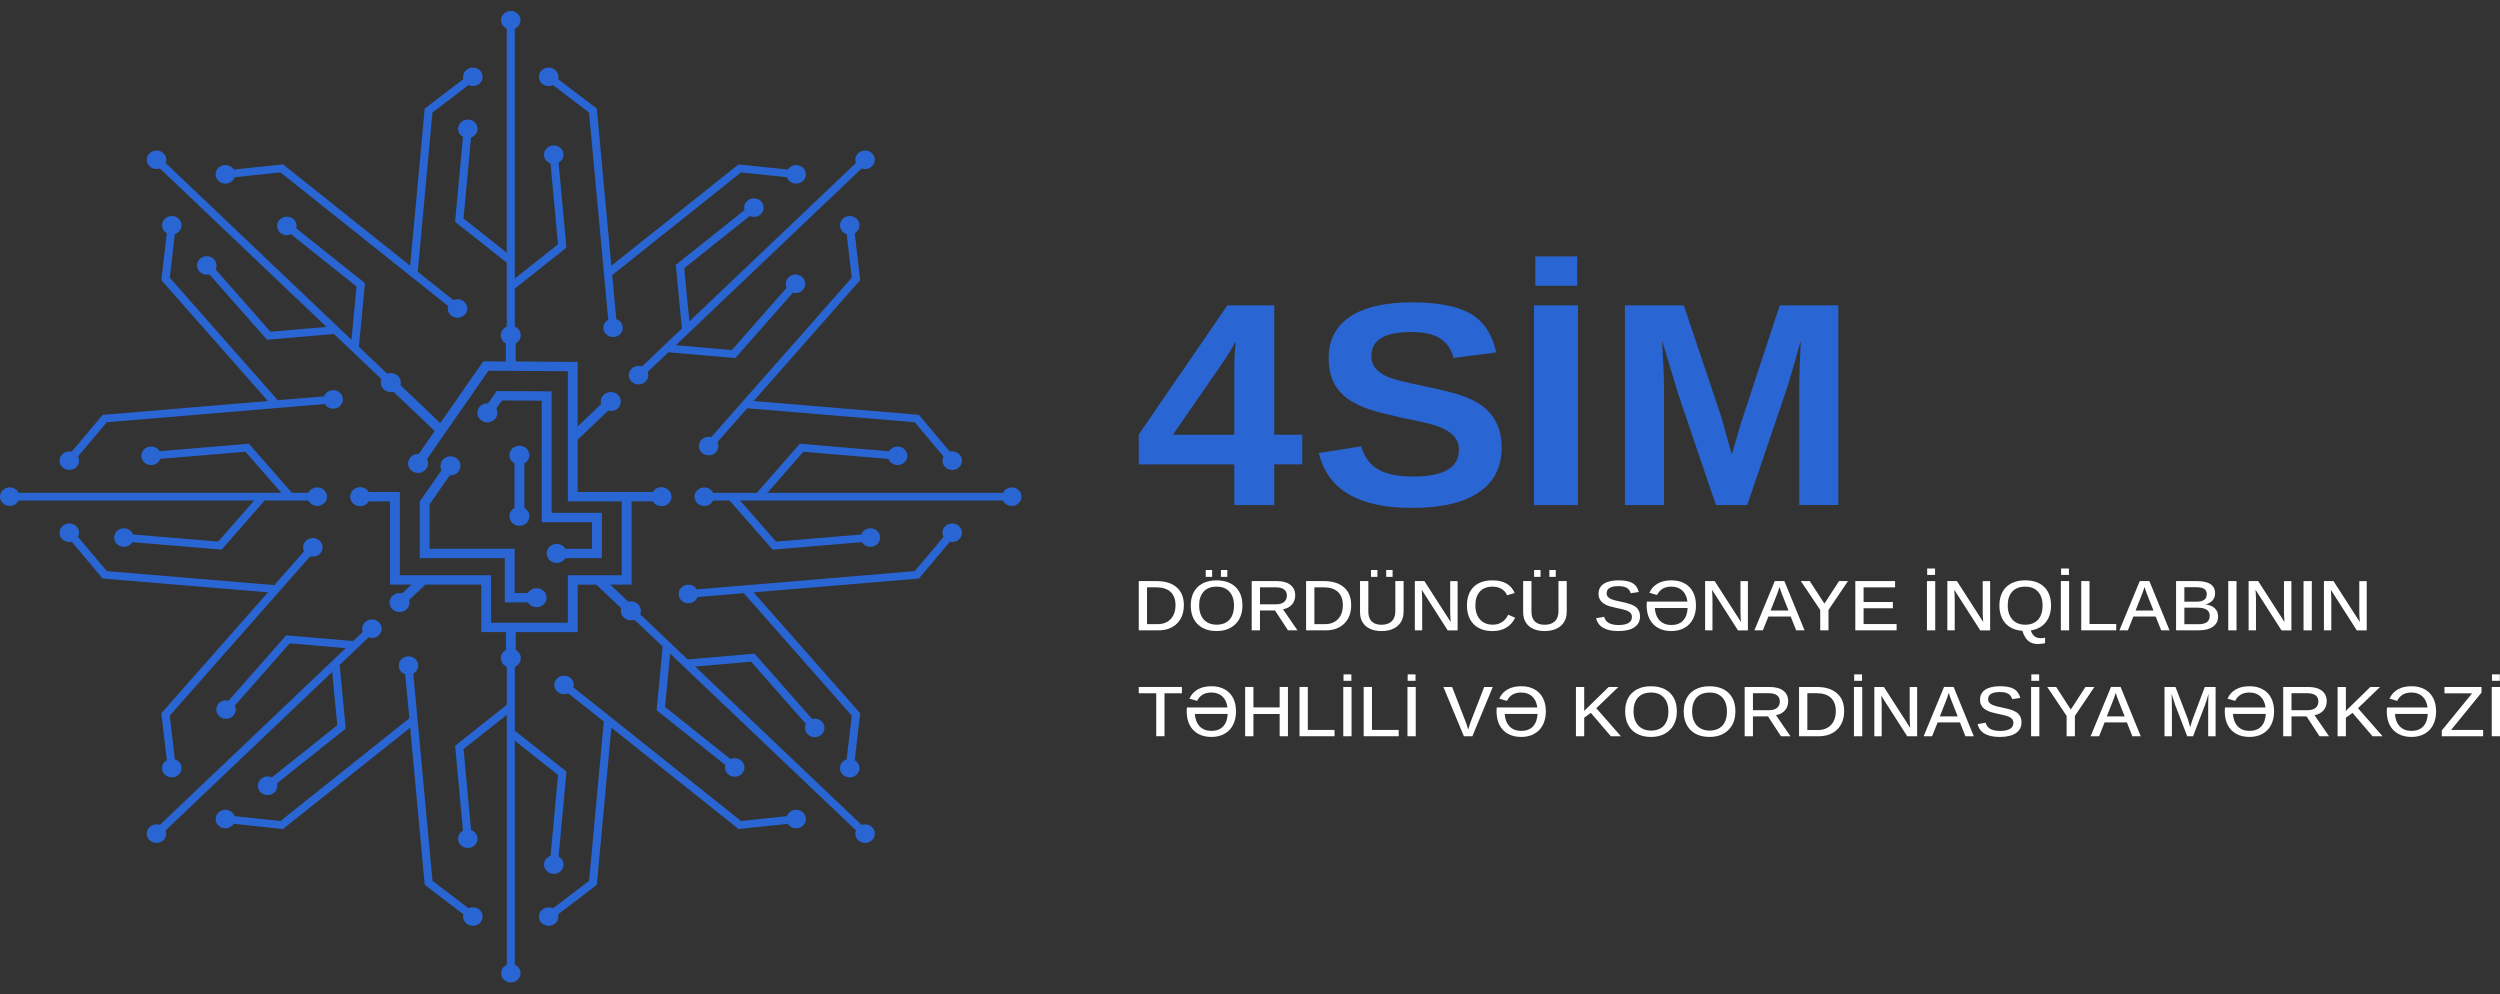 <svg width="166" height="66" viewBox="0 0 166 66" fill="none" xmlns="http://www.w3.org/2000/svg">
<rect x="0" y="0" width="166" height="66" fill="#333333" stroke="none"/>
<g clip-path="url(#clip0_1465_11266)">
<path d="M36.025 5.583C36.229 5.737 36.5 5.756 36.72 5.652L39.112 7.471L40.387 21.233C40.174 21.349 40.038 21.574 40.062 21.82C40.094 22.159 40.407 22.409 40.763 22.378C41.12 22.348 41.382 22.05 41.35 21.711C41.328 21.463 41.152 21.265 40.922 21.187L40.651 18.266L49.206 11.446L52.252 11.768C52.328 11.989 52.534 12.161 52.793 12.188C53.148 12.226 53.468 11.982 53.508 11.644C53.548 11.307 53.292 11.002 52.937 10.964C52.679 10.938 52.438 11.059 52.312 11.259L49.038 10.915L40.593 17.647L39.627 7.208L37.057 5.252C37.117 5.025 37.039 4.777 36.834 4.623C36.556 4.411 36.149 4.453 35.925 4.718C35.702 4.983 35.746 5.372 36.025 5.583Z" fill="#2966D3"/>
<path d="M33.646 1.9V16.778L30.779 14.507L31.276 9.131C31.507 9.053 31.681 8.855 31.705 8.607C31.737 8.268 31.473 7.971 31.118 7.94C30.761 7.91 30.449 8.161 30.417 8.499C30.395 8.746 30.529 8.971 30.741 9.085L30.218 14.728L33.646 17.443V24.346L34.183 24.348V19.162L37.611 16.444L37.089 10.802C37.301 10.686 37.437 10.461 37.413 10.215C37.381 9.876 37.069 9.627 36.712 9.657C36.355 9.688 36.093 9.985 36.125 10.324C36.147 10.572 36.321 10.77 36.554 10.848L37.05 16.223L34.181 18.497V1.9C34.404 1.803 34.56 1.589 34.56 1.342C34.56 1.002 34.27 0.726 33.913 0.726C33.556 0.726 33.266 1.002 33.266 1.342C33.268 1.589 33.424 1.803 33.646 1.9Z" fill="#2966D3"/>
<path d="M31.805 60.377C31.601 60.223 31.33 60.206 31.11 60.309L28.718 58.489L27.443 44.728C27.656 44.611 27.792 44.386 27.768 44.141C27.736 43.801 27.423 43.552 27.067 43.582C26.71 43.613 26.448 43.91 26.48 44.249C26.502 44.497 26.678 44.695 26.908 44.773L27.179 47.694L18.623 54.514L15.578 54.192C15.502 53.971 15.296 53.801 15.037 53.773C14.682 53.735 14.362 53.979 14.322 54.316C14.282 54.653 14.538 54.958 14.893 54.996C15.151 55.023 15.392 54.901 15.518 54.701L18.792 55.046L27.235 48.316L28.201 58.754L30.773 60.711C30.713 60.938 30.791 61.185 30.996 61.34C31.274 61.551 31.681 61.509 31.905 61.244C32.128 60.977 32.084 60.589 31.805 60.377Z" fill="#2966D3"/>
<path d="M34.183 64.061V49.183L37.053 51.456L36.556 56.831C36.325 56.909 36.151 57.108 36.127 57.355C36.095 57.694 36.359 57.992 36.714 58.022C37.071 58.053 37.383 57.801 37.415 57.464C37.437 57.216 37.303 56.991 37.091 56.877L37.614 51.235L34.185 48.518V44.457L34.175 41.519H33.648V46.799L30.22 49.516L30.743 55.158C30.531 55.275 30.395 55.499 30.419 55.745C30.451 56.084 30.763 56.334 31.12 56.303C31.477 56.273 31.739 55.976 31.707 55.636C31.685 55.389 31.511 55.191 31.278 55.112L30.781 49.737L33.65 47.464V64.061C33.428 64.158 33.272 64.371 33.272 64.619C33.272 64.958 33.562 65.234 33.919 65.234C34.276 65.234 34.566 64.958 34.566 64.619C34.562 64.371 34.406 64.158 34.183 64.061Z" fill="#2966D3"/>
<path d="M63.632 34.892C63.354 34.68 62.947 34.722 62.723 34.987C62.56 35.181 62.54 35.438 62.651 35.648L60.737 37.923L46.267 39.135C46.145 38.933 45.908 38.803 45.65 38.826C45.293 38.857 45.031 39.154 45.063 39.493C45.095 39.833 45.408 40.082 45.764 40.052C46.025 40.031 46.233 39.865 46.315 39.644L49.387 39.387L56.558 47.523L56.219 50.419C55.987 50.492 55.808 50.688 55.778 50.934C55.738 51.271 55.995 51.576 56.349 51.614C56.704 51.652 57.024 51.408 57.065 51.071C57.093 50.825 56.964 50.596 56.754 50.477L57.117 47.363L50.04 39.333L61.016 38.415L63.073 35.97C63.312 36.027 63.572 35.953 63.734 35.758C63.957 35.492 63.911 35.103 63.632 34.892Z" fill="#2966D3"/>
<path d="M50.038 26.629L57.042 18.683L57.116 18.599L56.754 15.486C56.964 15.366 57.094 15.139 57.064 14.892C57.024 14.554 56.706 14.31 56.349 14.348C55.994 14.386 55.738 14.69 55.778 15.029C55.806 15.274 55.986 15.471 56.219 15.543L56.557 18.439L47.227 29.026C46.99 28.965 46.728 29.032 46.559 29.223C46.329 29.484 46.365 29.87 46.64 30.09C46.914 30.309 47.321 30.274 47.551 30.013C47.72 29.823 47.744 29.566 47.639 29.354L49.619 27.108L60.739 28.037L62.652 30.313C62.542 30.52 62.56 30.779 62.724 30.974C62.947 31.239 63.356 31.282 63.634 31.069C63.913 30.856 63.959 30.469 63.734 30.204C63.572 30.01 63.309 29.937 63.073 29.992L61.015 27.546L50.038 26.629Z" fill="#2966D3"/>
<path d="M67.183 32.365C66.922 32.365 66.698 32.513 66.596 32.725H50.951L53.342 29.998L58.994 30.471C59.076 30.69 59.284 30.856 59.545 30.878C59.901 30.909 60.214 30.657 60.246 30.32C60.278 29.983 60.014 29.684 59.659 29.653C59.399 29.632 59.162 29.76 59.042 29.962L53.109 29.465L50.252 32.725H47.349C47.247 32.513 47.022 32.365 46.762 32.365C46.405 32.365 46.115 32.641 46.115 32.98C46.115 33.319 46.405 33.596 46.762 33.596C47.022 33.596 47.247 33.447 47.349 33.236H48.445L51.3 36.496L57.233 35.998C57.355 36.2 57.591 36.33 57.85 36.307C58.206 36.277 58.469 35.98 58.437 35.64C58.405 35.301 58.092 35.051 57.736 35.082C57.475 35.103 57.267 35.271 57.185 35.49L51.532 35.962L49.144 33.236H66.596C66.698 33.447 66.922 33.596 67.183 33.596C67.539 33.596 67.83 33.319 67.83 32.98C67.83 32.641 67.539 32.365 67.183 32.365Z" fill="#2966D3"/>
<path d="M4.198 31.069C4.476 31.28 4.883 31.239 5.107 30.974C5.27 30.779 5.29 30.522 5.179 30.312L7.093 28.037L21.563 26.826C21.685 27.027 21.921 27.157 22.18 27.134C22.537 27.104 22.799 26.806 22.767 26.467C22.735 26.128 22.422 25.878 22.066 25.909C21.805 25.93 21.597 26.096 21.515 26.317L18.443 26.574L11.272 18.438L11.611 15.541C11.843 15.469 12.022 15.273 12.052 15.027C12.092 14.689 11.835 14.385 11.481 14.347C11.126 14.308 10.806 14.552 10.765 14.889C10.737 15.135 10.866 15.364 11.076 15.484L10.713 18.599L17.79 26.629L6.814 27.548L4.757 29.994C4.518 29.937 4.258 30.011 4.095 30.206C3.873 30.469 3.919 30.858 4.198 31.069Z" fill="#2966D3"/>
<path d="M17.792 39.331L10.787 47.277L10.713 47.361L11.076 50.474C10.866 50.594 10.735 50.821 10.765 51.069C10.805 51.406 11.124 51.65 11.481 51.612C11.835 51.574 12.092 51.271 12.052 50.932C12.024 50.686 11.843 50.49 11.611 50.417L11.272 47.521L20.603 36.934C20.839 36.995 21.102 36.928 21.27 36.738C21.501 36.477 21.465 36.09 21.19 35.871C20.916 35.652 20.509 35.686 20.278 35.947C20.11 36.138 20.086 36.395 20.19 36.606L18.211 38.853L7.091 37.923L5.177 35.648C5.287 35.44 5.269 35.181 5.105 34.987C4.883 34.722 4.474 34.678 4.196 34.891C3.917 35.103 3.871 35.492 4.095 35.756C4.258 35.951 4.52 36.023 4.757 35.968L6.814 38.415L17.792 39.331Z" fill="#2966D3"/>
<path d="M16.876 33.236L14.486 35.962L8.834 35.49C8.752 35.271 8.543 35.105 8.283 35.082C7.926 35.051 7.614 35.303 7.582 35.64C7.55 35.979 7.814 36.277 8.169 36.307C8.429 36.328 8.666 36.2 8.786 35.998L14.718 36.494L17.576 33.234H20.479C20.581 33.445 20.805 33.594 21.066 33.594C21.422 33.594 21.713 33.317 21.713 32.978C21.713 32.639 21.422 32.363 21.066 32.363C20.805 32.363 20.581 32.511 20.479 32.723H19.383L16.528 29.463L10.595 29.96C10.473 29.758 10.236 29.628 9.978 29.651C9.621 29.682 9.359 29.979 9.391 30.318C9.423 30.657 9.735 30.907 10.092 30.877C10.353 30.856 10.561 30.69 10.643 30.469L16.295 29.996L18.683 32.723H1.234C1.132 32.511 0.908 32.363 0.647 32.363C0.291 32.363 0 32.639 0 32.978C0 33.317 0.291 33.594 0.647 33.594C0.908 33.594 1.132 33.445 1.234 33.234H16.876V33.236Z" fill="#2966D3"/>
<path d="M45.772 21.341L45.434 17.807L49.781 14.341C50.002 14.44 50.274 14.417 50.475 14.257C50.749 14.038 50.785 13.651 50.555 13.39C50.324 13.129 49.918 13.095 49.643 13.314C49.443 13.474 49.371 13.723 49.437 13.948L44.873 17.586L45.277 21.812L42.624 24.335C42.394 24.255 42.128 24.301 41.941 24.476C41.689 24.716 41.689 25.107 41.941 25.347C42.194 25.587 42.605 25.587 42.857 25.347C43.041 25.172 43.089 24.916 43.005 24.699L44.38 23.392L48.824 23.777L52.648 19.436C52.885 19.497 53.147 19.43 53.316 19.24C53.546 18.979 53.51 18.592 53.236 18.373C52.961 18.154 52.554 18.188 52.324 18.449C52.156 18.64 52.132 18.897 52.236 19.108L48.591 23.243L44.875 22.921L57.215 11.185C57.445 11.265 57.712 11.22 57.898 11.044C58.15 10.804 58.15 10.414 57.898 10.174C57.645 9.933 57.235 9.933 56.982 10.174C56.798 10.349 56.75 10.604 56.834 10.821L45.772 21.341Z" fill="#2966D3"/>
<path d="M22.058 44.619L22.396 48.154L18.048 51.62C17.828 51.52 17.555 51.543 17.355 51.703C17.081 51.923 17.044 52.309 17.275 52.57C17.505 52.831 17.912 52.866 18.187 52.647C18.387 52.487 18.459 52.237 18.393 52.012L22.957 48.375L22.552 44.148L24.472 42.323C24.702 42.403 24.969 42.357 25.153 42.182C25.406 41.942 25.406 41.551 25.153 41.311C24.901 41.071 24.49 41.071 24.238 41.311C24.053 41.486 24.005 41.742 24.089 41.959L23.448 42.569L19.004 42.184L15.179 46.524C14.943 46.463 14.68 46.53 14.512 46.721C14.282 46.982 14.318 47.368 14.592 47.588C14.867 47.807 15.273 47.772 15.504 47.511C15.672 47.321 15.696 47.064 15.592 46.852L19.236 42.717L22.953 43.039L10.613 54.775C10.383 54.695 10.116 54.741 9.932 54.916C9.679 55.156 9.679 55.547 9.932 55.787C10.184 56.027 10.595 56.027 10.847 55.787C11.032 55.612 11.08 55.356 10.996 55.139L22.058 44.619Z" fill="#2966D3"/>
<path d="M52.793 53.773C52.534 53.8 52.328 53.971 52.252 54.192L49.206 54.514L38.074 45.64C38.138 45.415 38.068 45.166 37.868 45.006C37.593 44.786 37.187 44.821 36.956 45.082C36.726 45.343 36.762 45.73 37.036 45.949C37.237 46.109 37.507 46.132 37.73 46.033L40.092 47.915L39.114 58.491L36.722 60.31C36.503 60.206 36.231 60.223 36.027 60.379C35.748 60.591 35.702 60.979 35.926 61.244C36.151 61.509 36.557 61.553 36.836 61.34C37.04 61.185 37.117 60.935 37.058 60.711L39.629 58.754L40.595 48.316L48.95 54.977L49.038 55.048L52.312 54.703C52.438 54.903 52.676 55.027 52.937 54.998C53.292 54.96 53.548 54.657 53.508 54.318C53.468 53.979 53.147 53.735 52.793 53.773Z" fill="#2966D3"/>
<path d="M57.213 54.777L46.151 44.257L49.87 43.935L53.514 48.07C53.41 48.279 53.434 48.538 53.602 48.729C53.833 48.99 54.239 49.024 54.514 48.805C54.788 48.586 54.825 48.199 54.594 47.938C54.426 47.748 54.163 47.679 53.927 47.742L50.102 43.401L45.658 43.786L42.504 40.787L42.1 40.402L41.647 39.971L40.437 38.821L39.964 38.371L39.18 38.348L39.679 38.822L41.27 40.335L41.723 40.766L42.128 41.151L44.003 42.934L43.598 47.161L48.163 50.798C48.098 51.023 48.169 51.273 48.369 51.433C48.643 51.652 49.05 51.618 49.281 51.357C49.511 51.096 49.475 50.709 49.2 50.49C49 50.33 48.73 50.307 48.507 50.406L44.159 46.94L44.498 43.403L56.836 55.137C56.75 55.356 56.798 55.612 56.984 55.787C57.237 56.027 57.648 56.027 57.9 55.787C58.153 55.547 58.153 55.156 57.9 54.916C57.712 54.741 57.443 54.695 57.213 54.777Z" fill="#2966D3"/>
<path d="M15.037 12.188C15.296 12.161 15.502 11.989 15.578 11.768L18.623 11.446L29.756 20.32C29.691 20.545 29.762 20.795 29.962 20.955C30.236 21.174 30.643 21.14 30.873 20.878C31.104 20.617 31.068 20.231 30.793 20.011C30.593 19.851 30.323 19.828 30.1 19.928L27.738 18.045L28.716 7.47L31.108 5.65C31.326 5.755 31.599 5.737 31.803 5.581C32.082 5.37 32.128 4.981 31.903 4.716C31.681 4.451 31.272 4.407 30.994 4.621C30.789 4.775 30.713 5.025 30.771 5.25L28.201 7.207L27.235 17.645L18.88 10.983L18.792 10.913L15.518 11.258C15.392 11.058 15.153 10.934 14.893 10.962C14.538 11 14.282 11.303 14.322 11.643C14.362 11.982 14.682 12.226 15.037 12.188Z" fill="#2966D3"/>
<path d="M10.615 11.183L21.677 21.704L17.96 22.026L14.316 17.891C14.42 17.679 14.396 17.422 14.227 17.231C13.997 16.97 13.59 16.936 13.316 17.155C13.041 17.374 13.005 17.761 13.236 18.022C13.404 18.213 13.666 18.281 13.903 18.218L17.728 22.559L22.172 22.174L29.26 28.916L29.543 28.46L29.437 28.359L29.2 28.135L26.564 25.627L26.111 25.196L25.706 24.811L23.831 23.028L24.235 18.802L19.671 15.164C19.735 14.939 19.665 14.69 19.465 14.529C19.19 14.31 18.784 14.345 18.553 14.606C18.323 14.867 18.359 15.254 18.633 15.473C18.834 15.633 19.104 15.656 19.327 15.556L23.674 19.023L23.336 22.559L10.998 10.823C11.084 10.604 11.036 10.349 10.849 10.174C10.597 9.933 10.186 9.933 9.934 10.174C9.681 10.414 9.681 10.804 9.934 11.044C10.118 11.22 10.386 11.265 10.615 11.183Z" fill="#2966D3"/>
<path d="M43.919 32.349C43.672 32.349 43.458 32.479 43.344 32.67H38.359V29.194L40.385 27.267C40.607 27.325 40.855 27.273 41.03 27.108C41.288 26.862 41.288 26.462 41.03 26.214C40.769 25.968 40.35 25.968 40.09 26.214C39.916 26.38 39.86 26.616 39.922 26.827L38.359 28.314V24.03L34.242 24.003V22.809C34.442 22.7 34.578 22.498 34.578 22.262C34.578 21.913 34.282 21.631 33.915 21.631C33.548 21.631 33.252 21.913 33.252 22.262C33.252 22.496 33.388 22.698 33.588 22.809V24.002L32.088 23.992L29.236 28.091L26.586 25.57C26.646 25.358 26.592 25.124 26.417 24.956C26.159 24.71 25.738 24.71 25.478 24.956C25.217 25.202 25.219 25.602 25.478 25.85C25.652 26.016 25.901 26.067 26.123 26.01L28.866 28.619L27.808 30.141C27.806 30.141 27.806 30.141 27.806 30.141C27.576 30.126 27.343 30.225 27.205 30.423C27.003 30.713 27.087 31.105 27.393 31.298C27.698 31.49 28.11 31.41 28.313 31.119C28.449 30.922 28.455 30.678 28.351 30.484L29.339 29.066L29.371 29.019L29.673 28.584L29.707 28.537L32.436 24.613L33.588 24.621L33.646 24.623L34.183 24.625L34.242 24.627L37.706 24.649V33.293H41.282V38.197H39.864H38.94H37.706V41.349H34.242H33.588H32.609V38.197H26.55V32.67H24.488C24.374 32.479 24.159 32.349 23.913 32.349C23.546 32.349 23.25 32.632 23.25 32.98C23.25 33.329 23.548 33.611 23.913 33.611C24.159 33.611 24.372 33.483 24.488 33.291H25.898V38.819H27.317L26.702 39.404C26.48 39.346 26.233 39.396 26.057 39.564C25.798 39.809 25.798 40.21 26.057 40.457C26.317 40.703 26.736 40.703 26.997 40.457C27.173 40.29 27.227 40.055 27.165 39.844L27.167 39.842L28.243 38.819H31.959V41.97H33.592V43.154C33.392 43.262 33.256 43.464 33.256 43.7C33.256 44.049 33.552 44.331 33.919 44.331C34.286 44.331 34.582 44.049 34.582 43.7C34.582 43.466 34.446 43.262 34.245 43.154V41.972H38.363V38.821H39.597L41.25 40.392C41.19 40.604 41.244 40.84 41.418 41.006C41.677 41.252 42.098 41.252 42.358 41.006C42.617 40.76 42.617 40.36 42.358 40.112C42.184 39.947 41.935 39.895 41.713 39.952L40.521 38.819H41.939V33.291H43.35C43.464 33.481 43.676 33.611 43.925 33.611C44.291 33.611 44.588 33.329 44.588 32.98C44.584 32.632 44.285 32.349 43.919 32.349Z" fill="#2966D3"/>
<path d="M27.87 33.302V37.06H33.518V39.998H33.586H34.24H35.053C35.167 40.188 35.384 40.318 35.632 40.318C35.999 40.318 36.295 40.034 36.295 39.687C36.295 39.339 35.997 39.057 35.632 39.057C35.386 39.057 35.169 39.186 35.053 39.377H34.24H34.171V36.438H33.586H28.523V33.491L28.956 32.868L29.094 32.669L29.866 31.561C30.096 31.576 30.328 31.477 30.467 31.279C30.669 30.989 30.585 30.596 30.278 30.404C29.974 30.211 29.561 30.291 29.359 30.583C29.223 30.779 29.216 31.023 29.321 31.218L27.876 33.293L27.87 33.302Z" fill="#2966D3"/>
<path d="M34.241 25.974L33.588 25.97L32.977 25.966L32.408 26.784C32.178 26.77 31.945 26.869 31.809 27.066C31.605 27.357 31.691 27.748 31.997 27.94C32.302 28.133 32.715 28.053 32.917 27.761C33.053 27.565 33.059 27.323 32.953 27.127L33.328 26.589L33.59 26.591L34.243 26.595L35.973 26.606V34.676H39.309V36.439H37.543C37.429 36.248 37.213 36.118 36.964 36.118C36.924 36.118 36.888 36.12 36.85 36.128C36.826 36.132 36.804 36.136 36.782 36.141C36.504 36.218 36.301 36.462 36.301 36.747C36.301 37.098 36.6 37.378 36.964 37.378C37.211 37.378 37.427 37.25 37.543 37.058H39.964V34.051H36.626V25.985L34.241 25.974Z" fill="#2966D3"/>
<path d="M35.153 30.223C35.153 29.874 34.857 29.592 34.49 29.592C34.402 29.592 34.318 29.609 34.239 29.64C34.219 29.648 34.199 29.655 34.181 29.665C33.969 29.771 33.825 29.981 33.825 30.225C33.825 30.255 33.827 30.284 33.833 30.313C33.861 30.511 33.987 30.678 34.163 30.774V33.733C33.961 33.842 33.827 34.047 33.827 34.284C33.827 34.548 33.999 34.775 34.242 34.869C34.318 34.899 34.404 34.916 34.492 34.916C34.76 34.916 34.993 34.762 35.095 34.543C35.135 34.465 35.155 34.377 35.155 34.284C35.155 34.049 35.021 33.843 34.819 33.733V30.774C35.019 30.665 35.153 30.459 35.153 30.223Z" fill="#2966D3"/>
<path d="M78.609 40.189C78.609 40.535 78.539 40.833 78.397 41.082C78.254 41.332 78.058 41.523 77.808 41.656C77.557 41.789 77.265 41.856 76.934 41.856H75.614V38.584H76.786C77.369 38.584 77.818 38.723 78.134 39.002C78.451 39.28 78.609 39.674 78.609 40.189ZM78.054 40.189C78.054 39.802 77.944 39.507 77.726 39.303C77.507 39.099 77.189 38.998 76.776 38.998H76.163V41.443H76.878C77.117 41.443 77.325 41.391 77.501 41.29C77.677 41.187 77.814 41.042 77.91 40.856C78.006 40.667 78.054 40.446 78.054 40.189Z" fill="white"/>
<path d="M82.498 40.204C82.498 40.551 82.428 40.852 82.288 41.105C82.147 41.359 81.947 41.555 81.691 41.694C81.434 41.833 81.13 41.902 80.777 41.902C80.424 41.902 80.12 41.833 79.863 41.698C79.607 41.563 79.41 41.366 79.272 41.113C79.134 40.859 79.066 40.557 79.066 40.206C79.066 39.855 79.134 39.556 79.27 39.309C79.406 39.061 79.603 38.87 79.859 38.737C80.116 38.603 80.424 38.537 80.783 38.537C81.14 38.537 81.446 38.603 81.703 38.735C81.959 38.866 82.156 39.057 82.294 39.307C82.43 39.554 82.498 39.853 82.498 40.204ZM81.937 40.204C81.937 39.815 81.837 39.511 81.635 39.288C81.432 39.065 81.15 38.954 80.783 38.954C80.414 38.954 80.128 39.063 79.925 39.282C79.723 39.501 79.623 39.808 79.623 40.202C79.623 40.463 79.669 40.69 79.761 40.88C79.853 41.071 79.986 41.22 80.16 41.323C80.332 41.425 80.539 41.479 80.779 41.479C81.152 41.479 81.438 41.368 81.638 41.145C81.837 40.926 81.937 40.612 81.937 40.204ZM80.487 37.849V38.304H80.06V37.849H80.487ZM81.494 37.849V38.304H81.07V37.849H81.494Z" fill="white"/>
<path d="M83.662 40.537V41.856H83.113V38.584H84.764C85.159 38.584 85.466 38.666 85.68 38.832C85.894 38.998 86.002 39.232 86.002 39.533C86.002 39.771 85.93 39.973 85.786 40.139C85.642 40.305 85.444 40.412 85.191 40.457L86.153 41.856H85.524L84.662 40.537H83.662ZM85.448 39.545C85.448 39.365 85.385 39.228 85.259 39.137C85.133 39.044 84.949 38.998 84.708 38.998H83.664V40.126H84.728C84.959 40.126 85.137 40.074 85.261 39.973C85.385 39.87 85.448 39.727 85.448 39.545Z" fill="white"/>
<path d="M89.719 40.189C89.719 40.535 89.649 40.833 89.507 41.082C89.364 41.332 89.168 41.523 88.918 41.656C88.667 41.789 88.375 41.856 88.044 41.856H86.724V38.584H87.896C88.479 38.584 88.928 38.723 89.244 39.002C89.561 39.278 89.719 39.674 89.719 40.189ZM89.166 40.189C89.166 39.802 89.056 39.507 88.837 39.303C88.617 39.099 88.3 38.998 87.888 38.998H87.275V41.443H87.99C88.228 41.443 88.437 41.391 88.613 41.29C88.789 41.187 88.926 41.042 89.022 40.856C89.116 40.667 89.166 40.446 89.166 40.189Z" fill="white"/>
<path d="M91.727 41.902C91.434 41.902 91.182 41.852 90.969 41.753C90.757 41.654 90.593 41.511 90.478 41.326C90.364 41.142 90.306 40.917 90.306 40.656V38.584H90.857V40.612C90.857 40.898 90.931 41.115 91.082 41.264C91.232 41.412 91.448 41.484 91.731 41.484C92.023 41.484 92.25 41.408 92.41 41.254C92.57 41.1 92.65 40.877 92.65 40.583V38.584H93.199V40.616C93.199 40.884 93.139 41.113 93.021 41.305C92.903 41.498 92.733 41.645 92.512 41.748C92.294 41.85 92.031 41.902 91.727 41.902ZM91.46 37.849V38.304H91.034V37.849H91.46ZM92.468 37.849V38.304H92.043V37.849H92.468Z" fill="white"/>
<path d="M94.433 39.764V41.856H93.945V38.584H94.58L96.327 41.301C96.305 41.019 96.293 40.802 96.293 40.65V38.586H96.786V41.858H96.129L94.403 39.16C94.409 39.27 94.415 39.375 94.423 39.476C94.429 39.573 94.433 39.67 94.433 39.764Z" fill="white"/>
<path d="M99.118 41.479C99.585 41.479 99.927 41.258 100.146 40.817L100.607 41.016C100.468 41.309 100.27 41.528 100.011 41.679C99.753 41.827 99.451 41.904 99.102 41.904C98.747 41.904 98.443 41.835 98.19 41.7C97.938 41.564 97.743 41.368 97.607 41.113C97.473 40.858 97.405 40.556 97.405 40.206C97.405 39.855 97.471 39.554 97.603 39.304C97.735 39.055 97.928 38.864 98.18 38.733C98.431 38.601 98.735 38.535 99.09 38.535C99.469 38.535 99.783 38.605 100.031 38.748C100.28 38.891 100.46 39.101 100.572 39.377L100.066 39.526C99.995 39.344 99.875 39.203 99.705 39.104C99.535 39.005 99.334 38.954 99.1 38.954C98.737 38.954 98.457 39.064 98.26 39.283C98.064 39.503 97.966 39.809 97.966 40.202C97.966 40.463 98.012 40.69 98.104 40.88C98.196 41.071 98.328 41.218 98.501 41.322C98.673 41.427 98.879 41.479 99.118 41.479Z" fill="white"/>
<path d="M102.558 41.902C102.266 41.902 102.013 41.852 101.801 41.753C101.589 41.654 101.424 41.511 101.31 41.326C101.196 41.142 101.138 40.917 101.138 40.656V38.584H101.689V40.612C101.689 40.898 101.763 41.115 101.913 41.264C102.063 41.412 102.28 41.484 102.562 41.484C102.855 41.484 103.081 41.408 103.241 41.254C103.402 41.1 103.482 40.877 103.482 40.583V38.584H104.031V40.616C104.031 40.884 103.971 41.113 103.853 41.305C103.734 41.498 103.564 41.645 103.344 41.748C103.125 41.85 102.863 41.902 102.558 41.902ZM102.292 37.849V38.304H101.865V37.849H102.292ZM103.302 37.849V38.304H102.877V37.849H103.302Z" fill="white"/>
<path d="M108.897 40.938C108.897 41.246 108.773 41.483 108.525 41.65C108.276 41.818 107.92 41.902 107.459 41.902C106.611 41.902 106.118 41.618 105.982 41.048L106.515 40.955C106.565 41.143 106.669 41.282 106.83 41.37C106.988 41.458 107.204 41.502 107.481 41.502C107.765 41.502 107.984 41.456 108.134 41.366C108.284 41.277 108.36 41.143 108.36 40.97C108.36 40.867 108.334 40.785 108.28 40.718C108.228 40.654 108.152 40.6 108.054 40.558C107.974 40.522 107.876 40.492 107.755 40.463C107.637 40.434 107.499 40.406 107.345 40.372C107.166 40.334 107.022 40.297 106.908 40.263C106.794 40.231 106.701 40.194 106.629 40.158C106.557 40.122 106.495 40.084 106.439 40.044C106.345 39.973 106.273 39.886 106.221 39.785C106.169 39.684 106.144 39.564 106.144 39.425C106.144 39.139 106.259 38.918 106.487 38.765C106.715 38.613 107.042 38.535 107.471 38.535C107.874 38.535 108.18 38.594 108.39 38.712C108.599 38.83 108.741 39.03 108.817 39.31L108.28 39.392C108.234 39.23 108.146 39.11 108.016 39.034C107.886 38.958 107.701 38.92 107.465 38.92C107.208 38.92 107.014 38.96 106.882 39.038C106.748 39.116 106.681 39.236 106.681 39.392C106.681 39.487 106.707 39.567 106.762 39.628C106.814 39.691 106.892 39.743 106.992 39.787C107.088 39.828 107.291 39.882 107.599 39.947C107.741 39.977 107.874 40.008 108 40.04C108.126 40.071 108.238 40.107 108.338 40.149C108.406 40.175 108.471 40.206 108.531 40.242C108.591 40.278 108.641 40.318 108.685 40.364C108.753 40.434 108.807 40.514 108.845 40.61C108.879 40.705 108.897 40.814 108.897 40.938Z" fill="white"/>
<path d="M112.045 39.945C112.007 39.634 111.895 39.39 111.709 39.215C111.522 39.04 111.278 38.952 110.979 38.952C110.745 38.952 110.551 39 110.394 39.095C110.238 39.19 110.116 39.327 110.03 39.507L109.519 39.36C109.639 39.093 109.821 38.889 110.068 38.748C110.312 38.607 110.617 38.535 110.981 38.535C111.336 38.535 111.639 38.609 111.889 38.758C112.123 38.893 112.302 39.084 112.426 39.333C112.55 39.581 112.612 39.872 112.612 40.206C112.612 40.547 112.546 40.846 112.414 41.101C112.282 41.359 112.093 41.557 111.845 41.694C111.598 41.833 111.308 41.902 110.975 41.902C110.639 41.902 110.346 41.833 110.1 41.696C109.853 41.561 109.663 41.362 109.533 41.107C109.402 40.85 109.338 40.551 109.338 40.206C109.338 40.168 109.34 40.126 109.342 40.082C109.344 40.038 109.348 39.992 109.352 39.945H112.045ZM110.975 41.5C111.308 41.5 111.568 41.402 111.755 41.206C111.941 41.01 112.041 40.732 112.059 40.372H109.879C109.903 40.728 110.012 41.004 110.204 41.202C110.396 41.401 110.655 41.5 110.975 41.5Z" fill="white"/>
<path d="M113.708 39.764V41.856H113.219V38.584H113.854L115.601 41.301C115.579 41.019 115.567 40.802 115.567 40.65V38.586H116.06V41.858H115.403L113.678 39.16C113.684 39.27 113.69 39.375 113.698 39.476C113.704 39.573 113.708 39.67 113.708 39.764Z" fill="white"/>
<path d="M117.421 40.938L117.054 41.854H116.493L117.846 38.583H118.483L119.821 41.854H119.266L118.902 40.938H117.421ZM118.16 38.975C118.136 39.053 118.106 39.143 118.072 39.244C118.038 39.343 118.006 39.427 117.98 39.491L117.567 40.539H118.755L118.334 39.476C118.312 39.419 118.284 39.347 118.254 39.259C118.224 39.169 118.194 39.074 118.16 38.975Z" fill="white"/>
<path d="M121.412 40.503V41.854H120.863V40.503L119.575 38.583H120.168L121.14 40.082L122.113 38.583H122.706L121.412 40.503Z" fill="white"/>
<path d="M125.934 41.437V41.854H123.193V38.583H125.834V39H123.742V39.974H125.686V40.389H123.742V41.437H125.934Z" fill="white"/>
<path d="M128.499 38.584V41.856H127.95V38.584H128.499ZM128.487 37.748V38.175H127.966V37.748H128.487Z" fill="white"/>
<path d="M129.793 39.764V41.856H129.304V38.584H129.939L131.686 41.301C131.664 41.019 131.652 40.802 131.652 40.65V38.586H132.145V41.858H131.488L129.763 39.16C129.769 39.27 129.775 39.375 129.783 39.476C129.791 39.573 129.793 39.67 129.793 39.764Z" fill="white"/>
<path d="M136.19 40.204C136.19 40.505 136.136 40.774 136.03 41.008C135.922 41.243 135.768 41.431 135.567 41.578C135.367 41.725 135.124 41.818 134.842 41.862C134.906 42.043 134.99 42.174 135.096 42.254C135.203 42.334 135.341 42.374 135.511 42.374C135.605 42.374 135.699 42.365 135.794 42.346L135.792 42.708C135.625 42.744 135.463 42.763 135.307 42.763C135.054 42.763 134.846 42.696 134.684 42.561C134.519 42.426 134.387 42.201 134.285 41.885C133.962 41.864 133.688 41.784 133.462 41.641C133.235 41.498 133.061 41.305 132.941 41.06C132.82 40.814 132.76 40.528 132.76 40.202C132.76 39.852 132.828 39.552 132.965 39.305C133.101 39.057 133.297 38.866 133.554 38.733C133.81 38.6 134.119 38.533 134.477 38.533C134.84 38.533 135.151 38.6 135.405 38.735C135.661 38.87 135.856 39.061 135.99 39.31C136.122 39.562 136.19 39.859 136.19 40.204ZM135.627 40.204C135.627 39.815 135.527 39.511 135.325 39.288C135.122 39.065 134.84 38.954 134.473 38.954C134.105 38.954 133.818 39.063 133.616 39.282C133.413 39.501 133.313 39.808 133.313 40.202C133.313 40.463 133.359 40.69 133.451 40.88C133.544 41.071 133.676 41.22 133.848 41.325C134.02 41.429 134.227 41.481 134.467 41.481C134.84 41.481 135.126 41.37 135.327 41.147C135.527 40.926 135.627 40.612 135.627 40.204Z" fill="white"/>
<path d="M137.389 38.584V41.856H136.84V38.584H137.389ZM137.377 37.748V38.175H136.856V37.748H137.377Z" fill="white"/>
<path d="M140.518 41.437V41.854H138.194V38.583H138.743V41.435H140.518V41.437Z" fill="white"/>
<path d="M141.656 40.938L141.29 41.854H140.729L142.081 38.583H142.718L144.057 41.854H143.502L143.137 40.938H141.656ZM142.396 38.975C142.372 39.053 142.342 39.143 142.308 39.244C142.274 39.343 142.241 39.427 142.215 39.491L141.803 40.539H142.991L142.57 39.476C142.548 39.419 142.52 39.347 142.49 39.259C142.46 39.169 142.428 39.074 142.396 38.975Z" fill="white"/>
<path d="M147.282 40.928C147.282 41.222 147.168 41.45 146.942 41.612C146.715 41.774 146.399 41.854 145.996 41.854H144.491V38.583H145.848C146.257 38.583 146.563 38.649 146.772 38.785C146.978 38.92 147.082 39.12 147.082 39.387C147.082 39.577 147.026 39.737 146.914 39.869C146.802 40 146.639 40.088 146.429 40.132C146.703 40.162 146.916 40.248 147.062 40.389C147.21 40.53 147.282 40.709 147.282 40.928ZM146.529 39.455C146.529 39.288 146.471 39.169 146.353 39.097C146.237 39.026 146.064 38.99 145.838 38.99H145.042V39.951H145.84C146.074 39.951 146.247 39.911 146.361 39.827C146.473 39.747 146.529 39.621 146.529 39.455ZM146.727 40.89C146.727 40.532 146.461 40.351 145.926 40.351H145.042V41.448H145.96C146.227 41.448 146.421 41.401 146.543 41.307C146.665 41.214 146.727 41.075 146.727 40.89Z" fill="white"/>
<path d="M148.505 38.584V41.856H147.956V38.584H148.505Z" fill="white"/>
<path d="M149.797 39.764V41.856H149.308V38.584H149.943L151.69 41.301C151.668 41.019 151.656 40.802 151.656 40.65V38.586H152.149V41.858H151.492L149.767 39.16C149.773 39.27 149.779 39.375 149.787 39.476C149.795 39.573 149.797 39.67 149.797 39.764Z" fill="white"/>
<path d="M153.504 38.584V41.856H152.955V38.584H153.504Z" fill="white"/>
<path d="M154.798 39.764V41.856H154.309V38.584H154.944L156.691 41.301C156.669 41.019 156.657 40.802 156.657 40.65V38.586H157.15V41.858H156.493L154.768 39.16C154.774 39.27 154.78 39.375 154.788 39.476C154.794 39.573 154.798 39.67 154.798 39.764Z" fill="white"/>
<path d="M77.323 46.033V48.885H76.774V46.033H75.614V45.615H78.479V46.033H77.323Z" fill="white"/>
<path d="M81.504 46.976C81.466 46.665 81.354 46.422 81.168 46.246C80.981 46.071 80.737 45.983 80.438 45.983C80.204 45.983 80.01 46.031 79.853 46.126C79.697 46.221 79.575 46.359 79.489 46.538L78.978 46.391C79.098 46.124 79.28 45.92 79.527 45.779C79.771 45.638 80.076 45.566 80.44 45.566C80.795 45.566 81.097 45.64 81.348 45.789C81.582 45.924 81.761 46.115 81.885 46.364C82.009 46.612 82.071 46.904 82.071 47.237C82.071 47.578 82.005 47.877 81.873 48.133C81.741 48.39 81.552 48.588 81.304 48.725C81.057 48.864 80.767 48.933 80.434 48.933C80.098 48.933 79.805 48.864 79.559 48.727C79.312 48.592 79.122 48.394 78.992 48.138C78.862 47.883 78.797 47.582 78.797 47.237C78.797 47.199 78.799 47.157 78.801 47.113C78.803 47.069 78.807 47.024 78.811 46.976H81.504ZM80.434 48.531C80.769 48.531 81.027 48.434 81.214 48.237C81.4 48.041 81.5 47.763 81.518 47.403H79.338C79.362 47.759 79.471 48.035 79.663 48.234C79.855 48.432 80.114 48.531 80.434 48.531Z" fill="white"/>
<path d="M83.228 47.408V48.887H82.678V45.615H83.228V46.972H84.969V45.615H85.519V48.887H84.969V47.408H83.228Z" fill="white"/>
<path d="M88.613 48.468V48.886H86.289V45.614H86.838V48.466H88.613V48.468Z" fill="white"/>
<path d="M89.743 45.616V48.887H89.194V45.616H89.743ZM89.731 44.779V45.206H89.21V44.779H89.731Z" fill="white"/>
<path d="M92.873 48.468V48.886H90.549V45.614H91.098V48.466H92.873V48.468Z" fill="white"/>
<path d="M94.005 45.616V48.887H93.456V45.616H94.005ZM93.991 44.779V45.206H93.47V44.779H93.991Z" fill="white"/>
<path d="M99.122 45.615L97.766 48.887H97.203L95.842 45.615H96.419L97.291 47.851C97.325 47.936 97.357 48.028 97.389 48.129C97.419 48.228 97.453 48.333 97.489 48.443C97.529 48.316 97.563 48.201 97.595 48.102C97.627 48.003 97.657 47.919 97.683 47.851L98.551 45.615H99.122Z" fill="white"/>
<path d="M102.077 46.976C102.039 46.665 101.927 46.422 101.741 46.246C101.554 46.071 101.31 45.983 101.011 45.983C100.777 45.983 100.583 46.031 100.426 46.126C100.27 46.221 100.148 46.359 100.062 46.538L99.551 46.391C99.671 46.124 99.853 45.92 100.1 45.779C100.344 45.638 100.649 45.566 101.013 45.566C101.368 45.566 101.67 45.64 101.921 45.789C102.155 45.924 102.334 46.115 102.458 46.364C102.582 46.612 102.644 46.904 102.644 47.237C102.644 47.578 102.578 47.877 102.446 48.133C102.314 48.39 102.125 48.588 101.877 48.725C101.63 48.864 101.34 48.933 101.007 48.933C100.671 48.933 100.378 48.864 100.132 48.727C99.885 48.592 99.695 48.394 99.565 48.138C99.434 47.883 99.37 47.582 99.37 47.237C99.37 47.199 99.372 47.157 99.374 47.113C99.376 47.069 99.38 47.024 99.384 46.976H102.077ZM101.007 48.531C101.342 48.531 101.6 48.434 101.787 48.237C101.973 48.041 102.073 47.763 102.091 47.403H99.911C99.935 47.759 100.044 48.035 100.236 48.234C100.428 48.432 100.687 48.531 101.007 48.531Z" fill="white"/>
<path d="M105.191 47.654V48.887H104.642V45.615H105.191V47.203L106.814 45.615H107.459L105.994 47.026L107.629 48.887H106.96L105.632 47.334L105.191 47.654Z" fill="white"/>
<path d="M111.342 47.235C111.342 47.582 111.272 47.883 111.131 48.136C110.991 48.39 110.791 48.586 110.534 48.725C110.278 48.864 109.973 48.933 109.621 48.933C109.268 48.933 108.964 48.864 108.707 48.729C108.451 48.594 108.254 48.398 108.116 48.144C107.978 47.891 107.91 47.588 107.91 47.237C107.91 46.886 107.978 46.587 108.114 46.34C108.25 46.092 108.447 45.901 108.703 45.768C108.96 45.635 109.268 45.568 109.627 45.568C109.983 45.568 110.29 45.635 110.546 45.766C110.803 45.898 110.999 46.088 111.137 46.338C111.274 46.585 111.342 46.885 111.342 47.235ZM110.781 47.235C110.781 46.846 110.681 46.542 110.478 46.319C110.276 46.096 109.993 45.985 109.627 45.985C109.258 45.985 108.972 46.094 108.769 46.313C108.567 46.532 108.467 46.839 108.467 47.233C108.467 47.494 108.513 47.721 108.605 47.912C108.697 48.102 108.829 48.251 109.004 48.354C109.176 48.457 109.382 48.51 109.623 48.51C109.995 48.51 110.282 48.399 110.482 48.176C110.681 47.957 110.781 47.643 110.781 47.235Z" fill="white"/>
<path d="M115.231 47.235C115.231 47.582 115.161 47.883 115.021 48.136C114.88 48.39 114.68 48.586 114.424 48.725C114.167 48.864 113.863 48.933 113.51 48.933C113.157 48.933 112.853 48.864 112.596 48.729C112.34 48.594 112.143 48.398 112.005 48.144C111.867 47.891 111.799 47.588 111.799 47.237C111.799 46.886 111.867 46.587 112.003 46.34C112.139 46.092 112.336 45.901 112.592 45.768C112.849 45.635 113.157 45.568 113.516 45.568C113.873 45.568 114.179 45.635 114.436 45.766C114.692 45.898 114.888 46.088 115.027 46.338C115.163 46.585 115.231 46.885 115.231 47.235ZM114.67 47.235C114.67 46.846 114.57 46.542 114.367 46.319C114.165 46.096 113.883 45.985 113.516 45.985C113.147 45.985 112.861 46.094 112.658 46.313C112.456 46.532 112.356 46.839 112.356 47.233C112.356 47.494 112.402 47.721 112.494 47.912C112.586 48.102 112.718 48.251 112.893 48.354C113.065 48.457 113.271 48.51 113.512 48.51C113.885 48.51 114.171 48.399 114.371 48.176C114.57 47.957 114.67 47.643 114.67 47.235Z" fill="white"/>
<path d="M116.395 47.569V48.887H115.846V45.615H117.497C117.892 45.615 118.198 45.697 118.413 45.863C118.627 46.029 118.735 46.263 118.735 46.564C118.735 46.803 118.663 47.005 118.519 47.17C118.374 47.336 118.176 47.443 117.924 47.489L118.885 48.887H118.256L117.395 47.569H116.395ZM118.18 46.576C118.18 46.397 118.116 46.26 117.992 46.168C117.866 46.075 117.681 46.029 117.441 46.029H116.395V47.157H117.459C117.689 47.157 117.868 47.106 117.992 47.005C118.118 46.902 118.18 46.759 118.18 46.576Z" fill="white"/>
<path d="M122.452 47.22C122.452 47.567 122.382 47.864 122.24 48.114C122.097 48.363 121.901 48.554 121.65 48.687C121.398 48.821 121.107 48.887 120.777 48.887H119.457V45.615H120.629C121.212 45.615 121.66 45.755 121.977 46.033C122.294 46.311 122.452 46.705 122.452 47.22ZM121.899 47.22C121.899 46.833 121.789 46.538 121.57 46.334C121.352 46.13 121.033 46.029 120.621 46.029H120.008V48.474H120.723C120.961 48.474 121.17 48.422 121.346 48.321C121.522 48.22 121.658 48.074 121.755 47.887C121.851 47.698 121.899 47.477 121.899 47.22Z" fill="white"/>
<path d="M123.652 45.616V48.887H123.103V45.616H123.652ZM123.64 44.779V45.206H123.119V44.779H123.64Z" fill="white"/>
<path d="M124.944 46.795V48.887H124.456V45.615H125.091L126.838 48.333C126.816 48.051 126.804 47.834 126.804 47.681V45.617H127.297V48.889H126.639L124.914 46.191C124.92 46.301 124.926 46.406 124.934 46.507C124.942 46.604 124.944 46.702 124.944 46.795Z" fill="white"/>
<path d="M128.659 47.969L128.292 48.886H127.731L129.084 45.614H129.721L131.059 48.886H130.504L130.14 47.969H128.659ZM129.398 46.006C129.374 46.084 129.344 46.174 129.31 46.275C129.276 46.374 129.244 46.458 129.218 46.523L128.805 47.571H129.993L129.573 46.507C129.55 46.45 129.522 46.378 129.492 46.29C129.462 46.201 129.43 46.105 129.398 46.006Z" fill="white"/>
<path d="M134.227 47.969C134.227 48.277 134.103 48.514 133.854 48.681C133.606 48.849 133.249 48.933 132.788 48.933C131.941 48.933 131.448 48.649 131.312 48.079L131.845 47.986C131.895 48.175 131.999 48.314 132.159 48.401C132.318 48.489 132.534 48.533 132.81 48.533C133.095 48.533 133.313 48.487 133.464 48.398C133.614 48.308 133.69 48.175 133.69 48.001C133.69 47.898 133.664 47.816 133.61 47.75C133.558 47.685 133.482 47.632 133.383 47.59C133.303 47.553 133.205 47.523 133.085 47.494C132.967 47.466 132.828 47.437 132.674 47.403C132.496 47.365 132.352 47.328 132.237 47.294C132.123 47.262 132.031 47.226 131.959 47.189C131.887 47.153 131.825 47.115 131.769 47.075C131.674 47.005 131.602 46.917 131.55 46.816C131.498 46.715 131.474 46.595 131.474 46.456C131.474 46.17 131.588 45.949 131.817 45.797C132.045 45.644 132.372 45.566 132.8 45.566C133.203 45.566 133.51 45.625 133.72 45.743C133.928 45.861 134.071 46.061 134.147 46.341L133.61 46.423C133.564 46.261 133.476 46.141 133.345 46.065C133.215 45.989 133.031 45.951 132.794 45.951C132.538 45.951 132.344 45.991 132.211 46.069C132.077 46.147 132.011 46.267 132.011 46.423C132.011 46.519 132.037 46.599 132.091 46.66C132.143 46.722 132.221 46.774 132.322 46.818C132.418 46.86 132.62 46.913 132.929 46.978C133.071 47.008 133.203 47.039 133.329 47.071C133.456 47.102 133.568 47.138 133.668 47.18C133.736 47.206 133.8 47.237 133.86 47.273C133.92 47.309 133.971 47.349 134.015 47.395C134.083 47.466 134.137 47.546 134.175 47.641C134.207 47.738 134.227 47.847 134.227 47.969Z" fill="white"/>
<path d="M135.413 45.616V48.887H134.864V45.616H135.413ZM135.401 44.779V45.206H134.88V44.779H135.401Z" fill="white"/>
<path d="M137.773 47.536V48.887H137.224V47.536L135.936 45.615H136.529L137.501 47.115L138.475 45.615H139.068L137.773 47.536Z" fill="white"/>
<path d="M139.745 47.969L139.378 48.886H138.817L140.17 45.614H140.807L142.145 48.886H141.59L141.225 47.969H139.745ZM140.484 46.006C140.46 46.084 140.43 46.174 140.396 46.275C140.362 46.374 140.33 46.458 140.304 46.523L139.891 47.571H141.079L140.658 46.507C140.636 46.45 140.608 46.378 140.578 46.29C140.548 46.201 140.516 46.105 140.484 46.006Z" fill="white"/>
<path d="M144.213 46.772V48.887H143.724V45.615H144.453L145.269 47.738C145.299 47.834 145.329 47.933 145.359 48.037C145.389 48.142 145.411 48.226 145.427 48.291C145.441 48.243 145.457 48.184 145.477 48.117C145.497 48.049 145.519 47.982 145.539 47.917C145.561 47.852 145.577 47.803 145.587 47.769L146.399 45.615H147.116V48.887H146.623V46.772C146.623 46.677 146.625 46.566 146.629 46.444C146.633 46.322 146.639 46.197 146.647 46.069C146.599 46.231 146.557 46.372 146.521 46.492C146.483 46.614 146.449 46.713 146.419 46.793L145.622 48.887H145.231L144.425 46.793L144.193 46.069C144.197 46.206 144.203 46.334 144.207 46.45C144.209 46.566 144.213 46.675 144.213 46.772Z" fill="white"/>
<path d="M150.432 46.976C150.394 46.665 150.282 46.422 150.095 46.246C149.909 46.071 149.665 45.983 149.366 45.983C149.132 45.983 148.937 46.031 148.781 46.126C148.625 46.221 148.502 46.359 148.416 46.538L147.905 46.391C148.026 46.124 148.208 45.92 148.454 45.779C148.699 45.638 149.003 45.566 149.368 45.566C149.723 45.566 150.025 45.64 150.276 45.789C150.51 45.924 150.688 46.115 150.813 46.364C150.937 46.612 150.999 46.904 150.999 47.237C150.999 47.578 150.933 47.877 150.801 48.133C150.668 48.39 150.48 48.588 150.232 48.725C149.985 48.864 149.695 48.933 149.362 48.933C149.025 48.933 148.733 48.864 148.486 48.727C148.24 48.592 148.05 48.394 147.919 48.138C147.789 47.881 147.725 47.582 147.725 47.237C147.725 47.199 147.727 47.157 147.729 47.113C147.731 47.069 147.735 47.024 147.739 46.976H150.432ZM149.364 48.531C149.697 48.531 149.957 48.434 150.143 48.237C150.33 48.041 150.43 47.763 150.448 47.403H148.266C148.29 47.759 148.398 48.035 148.591 48.234C148.783 48.432 149.041 48.531 149.364 48.531Z" fill="white"/>
<path d="M152.155 47.569V48.887H151.606V45.615H153.257C153.652 45.615 153.958 45.697 154.173 45.863C154.387 46.029 154.495 46.263 154.495 46.564C154.495 46.803 154.423 47.005 154.279 47.17C154.135 47.336 153.936 47.443 153.684 47.489L154.646 48.887H154.016L153.155 47.569H152.155ZM153.94 46.576C153.94 46.397 153.876 46.26 153.752 46.168C153.626 46.075 153.441 46.029 153.201 46.029H152.155V47.157H153.219C153.449 47.157 153.628 47.106 153.752 47.005C153.878 46.902 153.94 46.759 153.94 46.576Z" fill="white"/>
<path d="M155.766 47.654V48.887H155.217V45.615H155.766V47.203L157.388 45.615H158.034L156.569 47.026L158.204 48.887H157.535L156.206 47.334L155.766 47.654Z" fill="white"/>
<path d="M161.189 46.976C161.151 46.665 161.039 46.422 160.853 46.246C160.666 46.071 160.422 45.983 160.123 45.983C159.889 45.983 159.695 46.031 159.538 46.126C159.382 46.221 159.26 46.359 159.174 46.538L158.663 46.391C158.783 46.124 158.965 45.92 159.212 45.779C159.456 45.638 159.761 45.566 160.125 45.566C160.48 45.566 160.783 45.64 161.033 45.789C161.267 45.924 161.446 46.115 161.57 46.364C161.694 46.612 161.756 46.904 161.756 47.237C161.756 47.578 161.69 47.877 161.558 48.133C161.426 48.39 161.237 48.588 160.989 48.725C160.742 48.864 160.452 48.933 160.119 48.933C159.783 48.933 159.49 48.864 159.244 48.727C158.997 48.592 158.807 48.394 158.677 48.138C158.547 47.881 158.482 47.582 158.482 47.237C158.482 47.199 158.484 47.157 158.486 47.113C158.488 47.069 158.492 47.024 158.496 46.976H161.189ZM160.119 48.531C160.452 48.531 160.712 48.434 160.899 48.237C161.085 48.041 161.185 47.763 161.203 47.403H159.023C159.047 47.759 159.156 48.035 159.348 48.234C159.54 48.432 159.797 48.531 160.119 48.531Z" fill="white"/>
<path d="M164.88 48.466V48.887H162.133V48.504L164.149 46.037H162.313V45.615H164.77V45.989L162.754 48.466H164.88Z" fill="white"/>
<path d="M166 45.616V48.887H165.451V45.616H166ZM165.988 44.779V45.206H165.467V44.779H165.988Z" fill="white"/>
<path d="M84.61 30.835V33.537H81.957V30.835H75.614V28.849L81.502 20.274H84.61V28.866H86.471V30.833H84.61V30.835ZM77.88 28.866H81.957V24.527C81.957 24.188 81.969 23.822 81.991 23.426C82.013 23.032 82.033 22.776 82.045 22.664C81.959 22.839 81.839 23.055 81.685 23.308C81.53 23.561 81.34 23.855 81.116 24.188L77.88 28.866Z" fill="#2966D3"/>
<path d="M99.711 29.714C99.711 31.014 99.204 32.007 98.192 32.693C97.181 33.38 95.694 33.724 93.734 33.724C90.204 33.724 88.15 32.51 87.569 30.08L90.39 29.638C90.581 30.341 90.955 30.85 91.508 31.168C92.063 31.485 92.831 31.643 93.815 31.643C94.836 31.643 95.602 31.496 96.111 31.201C96.62 30.905 96.872 30.463 96.872 29.874C96.872 29.497 96.756 29.186 96.525 28.943C96.295 28.699 95.964 28.495 95.536 28.331C95.323 28.249 95.015 28.16 94.606 28.062C94.197 27.965 93.688 27.857 93.081 27.738C92.382 27.582 91.835 27.449 91.438 27.338C91.042 27.228 90.727 27.121 90.489 27.018C90.252 26.915 90.02 26.801 89.795 26.675C89.3 26.393 88.914 26.016 88.637 25.545C88.361 25.075 88.222 24.488 88.222 23.785C88.222 22.586 88.695 21.669 89.643 21.031C90.591 20.395 91.967 20.076 93.775 20.076C95.504 20.076 96.802 20.334 97.669 20.848C98.537 21.363 99.096 22.212 99.347 23.4L96.515 23.767C96.369 23.196 96.075 22.767 95.63 22.477C95.185 22.188 94.546 22.045 93.714 22.045C92.831 22.045 92.168 22.176 91.725 22.441C91.282 22.704 91.062 23.1 91.062 23.626C91.062 23.971 91.156 24.253 91.344 24.474C91.532 24.693 91.811 24.882 92.18 25.038C92.528 25.189 93.278 25.379 94.426 25.612C95.091 25.751 95.666 25.881 96.147 26.003C96.628 26.124 97.014 26.243 97.305 26.355C97.595 26.475 97.854 26.599 98.082 26.732C98.311 26.864 98.505 27.005 98.671 27.155C99.008 27.462 99.264 27.828 99.443 28.251C99.621 28.674 99.711 29.162 99.711 29.714Z" fill="#2966D3"/>
<path d="M104.776 20.274V33.535H101.857V20.274H104.776ZM104.728 17.028V18.975H101.947V17.028H104.728Z" fill="#2966D3"/>
<path d="M110.486 25.497V33.535H107.894V20.275H111.803L114.297 27.691C114.41 28.104 114.526 28.521 114.644 28.939C114.762 29.356 114.878 29.771 114.991 30.185C115.063 29.947 115.133 29.711 115.199 29.474C115.265 29.238 115.333 29.002 115.401 28.764C115.471 28.525 115.542 28.289 115.614 28.057L118.176 20.273H122.065V33.533H119.473V25.497C119.473 25.317 119.481 24.951 119.497 24.402C119.513 23.853 119.539 23.255 119.571 22.609C119.34 23.449 119.136 24.166 118.962 24.754C118.787 25.345 118.643 25.806 118.531 26.138L116.016 33.535H113.939L111.424 26.138L110.364 22.609C110.404 23.337 110.434 23.941 110.454 24.421C110.474 24.901 110.486 25.259 110.486 25.497Z" fill="#2966D3"/>
</g>
<defs>
<clipPath id="clip0_1465_11266">
<rect width="166" height="64.508" fill="white" transform="translate(0 0.726)"/>
</clipPath>
</defs>
</svg>
